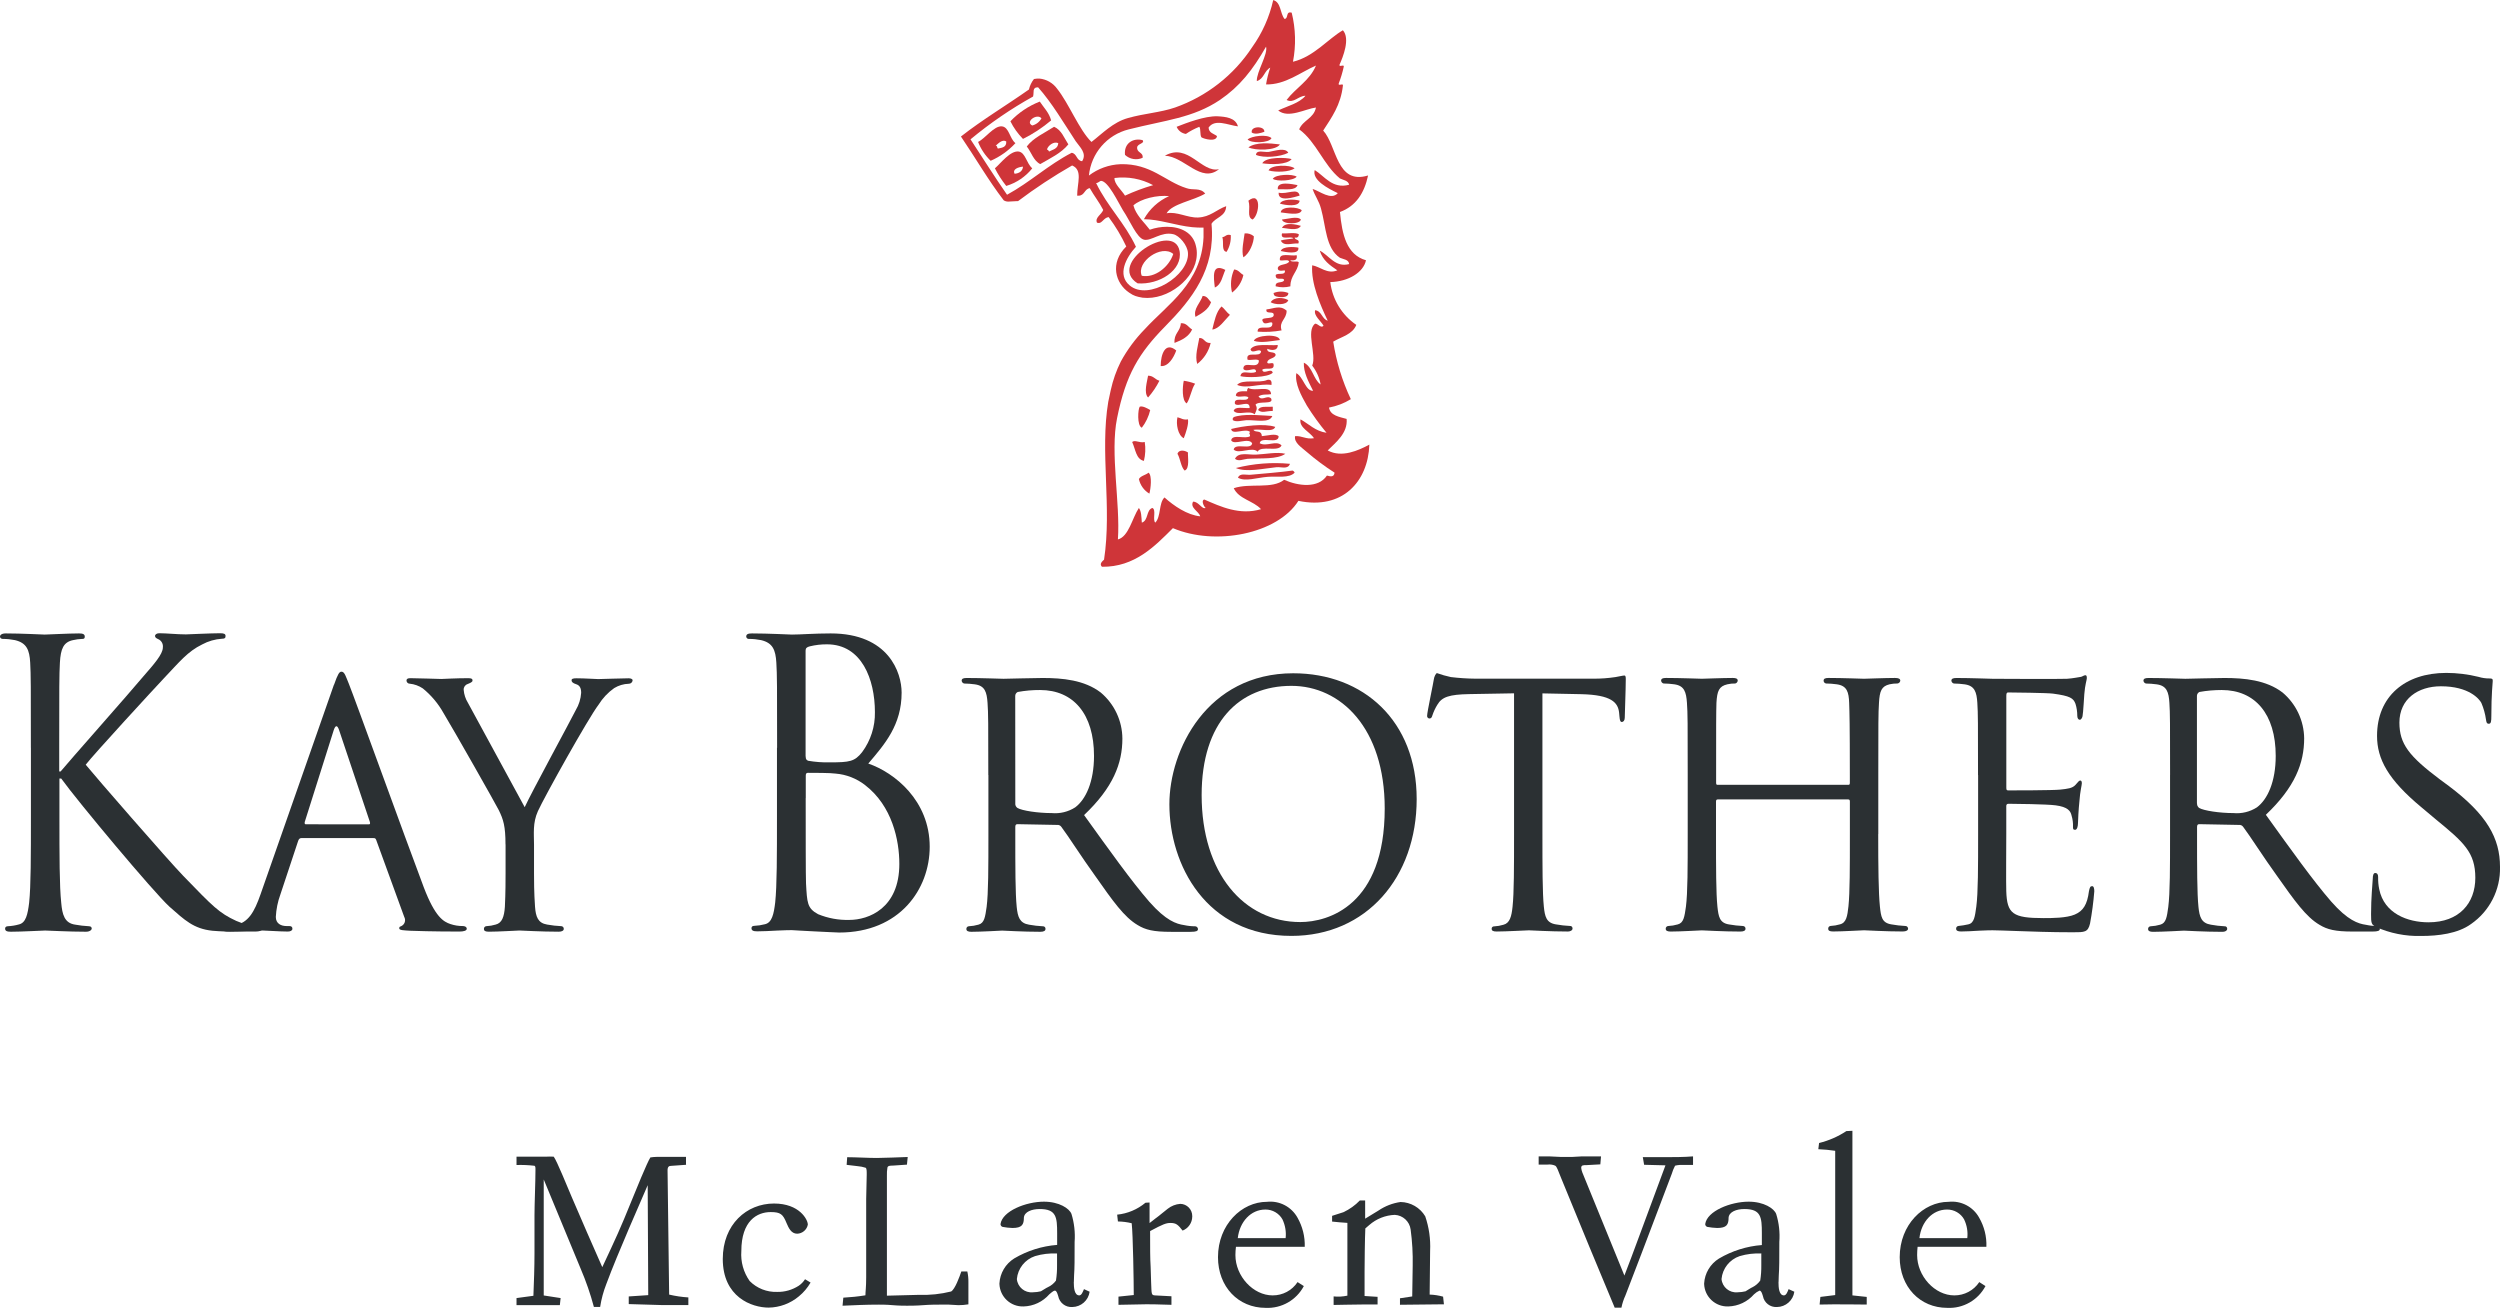 <?xml version="1.0" encoding="UTF-8"?> <svg xmlns="http://www.w3.org/2000/svg" id="Layer_2" data-name="Layer 2" viewBox="0 0 689.87 360.91"><defs><style> .cls-1 { fill: #2b3033; } .cls-2 { fill: #cf3539; } </style></defs><g><path class="cls-2" d="M338.47,69.5c.86-1.39,1.26-3.01,1.16-4.63-1.27-.35-1.39.46-2.32.58.46,1.39-.35,3.82,1.16,4.05Z"></path><g><path class="cls-2" d="M313.92,78.19c5.91.46,12.51-3.59,11.58-8.92-1.51-8.34-20.27,3.47-11.58,8.92ZM323.76,70.08c-1.16,3.59-5.1,6.72-8.69,6.02-1.62-3.82,5.44-8.8,8.69-6.02Z"></path><path class="cls-2" d="M320.29,101.01c2.08.23,3.59-2.32,4.29-4.29-3.01-2.55-4.29,1.04-4.29,4.29Z"></path><path class="cls-2" d="M328.98,90.93c-1.04-.58-1.51-1.85-3.13-1.74-.12,2.32-1.97,2.78-1.74,5.44,2.08-.81,3.94-1.74,4.86-3.71Z"></path><g><path class="cls-2" d="M343.11,75.87c-.93-.46-1.27-1.39-2.55-1.51-.9,2-1.11,4.24-.58,6.37,1.6-1.19,2.71-2.92,3.13-4.86Z"></path><path class="cls-2" d="M338.13,74.48c-3.82-1.97-3.24,1.97-2.9,4.86,1.85-.81,2.08-3.13,2.9-4.86Z"></path><path class="cls-2" d="M330.37,100.43c1.87-1.44,3.18-3.49,3.71-5.79-1.74.12-1.62-1.39-3.13-1.39-.35,2.08-1.27,4.98-.58,7.18Z"></path><path class="cls-2" d="M337.08,84.56c-1.51,1.51-1.97,4.05-2.55,6.37,1.85-.12,3.47-2.66,4.86-4.05-.93-.69-1.51-1.74-2.32-2.32Z"></path><path class="cls-2" d="M331.87,81.66c-.58,1.85-2.66,3.59-1.97,5.79,1.85-1.04,3.59-2.08,4.29-4.05-.69-.69-1.04-1.74-2.32-1.74Z"></path><g><g><path class="cls-2" d="M346,65.21c-.7-.61-1.62-.9-2.55-.81-.23,1.85-.93,4.75-.35,6.6,1.74-1.04,2.9-4.05,2.9-5.79Z"></path><path class="cls-2" d="M345.66,60.58c1.97-1.39,2.43-7.99-1.16-5.21.7,2.2-.58,4.52,1.16,5.21Z"></path><path class="cls-2" d="M350.64,83.4c1.04.69,4.4.93,4.86-.58-1.39-.81-3.94-.93-4.86.58Z"></path><path class="cls-2" d="M351.45,80.85c0,.31.12.6.35.81.93.46,3.82.69,3.71-.81-1.3-.52-2.75-.52-4.05,0Z"></path><path class="cls-2" d="M356.08,71.82c1.27.12,1.97-.12,1.74-1.39-1.74.35-4.98-.93-4.63,1.39.81.23,2.32-.35,2.55.35-.58,1.04-2.78.58-3.13,1.74-.12,1.39,1.97.46,1.97.81.12,1.39-1.97.46-2.55,1.16-.12,1.85,2.08.46,2.32,1.39-.23,1.04-2.55.12-2.32,1.74,1.33.35,2.73.35,4.05,0,0-3.01,1.97-3.94,2.32-6.6-.35-.58-2.08.12-2.32-.58Z"></path><path class="cls-2" d="M353.42,69.27c1.04.23,5.21,1.16,4.86-.93-.93-.23-4.4-.46-4.86.93Z"></path><path class="cls-2" d="M357.24,65.56c.69.12,1.16-.12,1.16-.93-1.04-.58-3.13-.12-4.63-.23-.58,2.08,2.55.58,3.13,1.39-1.04.23-2.43.23-3.47.58.81,1.74,3.01.69,4.86.81.46-1.27-.93-.81-1.04-1.62Z"></path><path class="cls-2" d="M353.76,62.9c1.27,0,4.29,1.04,5.21-.58-1.16-.35-4.4-1.16-5.21.58Z"></path><path class="cls-2" d="M353.76,60.58c.23,1.39,4.98,1.39,5.21,0-.93-1.04-3.71-.12-5.21,0Z"></path><path class="cls-2" d="M353.42,58.61c1.39.12,5.33,1.04,5.79-.58-.81-.93-5.68-1.27-5.79.58Z"></path><path class="cls-2" d="M358.63,55.37c-1.51-.46-4.86-.46-5.44.81,1.39.46,5.33,1.04,5.44-.81Z"></path><path class="cls-2" d="M352.84,53.17c-.23,2.78,4.52,1.16,5.79.81-.46-2.32-3.47-.23-5.79-.81Z"></path><path class="cls-2" d="M352.61,52.24c2.08-.12,4.86.46,5.44-1.16-1.27-.23-5.79-1.27-5.44,1.16Z"></path><path class="cls-2" d="M351.22,49.34c1.04.81,5.68.58,6.6-.58-1.16-.81-5.79-.69-6.6.58Z"></path><path class="cls-2" d="M350.06,47.03c1.97.58,5.79.46,7.18-.58-1.27-1.04-6.6-1.04-7.18.58Z"></path><path class="cls-2" d="M348.32,45.06c2.32.35,6.83.46,8.11-1.16-1.39-.46-7.18-.69-8.11,1.16Z"></path><path class="cls-2" d="M346.58,42.74c2.08.93,6.72.58,8.92-.58-.81-1.51-3.47-.58-5.44-.23-1.27.12-3.36-.69-3.47.81Z"></path><path class="cls-2" d="M344.5,40.66c1.85.93,7.64.93,8.69-.81-2.9-.35-6.6-.69-8.69.81Z"></path><path class="cls-2" d="M350.87,38.11c-1.27-1.16-5.44-.58-6.6.35.81,1.16,6.02,1.04,6.6-.35Z"></path><path class="cls-2" d="M348.9,36.37c.12-1.74-3.94-1.62-3.47.23,1.04.58,2.43.12,3.47-.23Z"></path></g><g><g><path class="cls-2" d="M314.27,132.17c.36,1.7,1.41,3.17,2.9,4.05.35-1.27.81-4.98-.23-5.79-.81.69-2.08.81-2.66,1.74Z"></path><g><path class="cls-2" d="M327.82,124.87c-.58-.46-2.43-1.04-2.9.35.81,1.39.93,3.59,1.97,4.63,1.51-.46.81-4.05.93-4.98Z"></path><path class="cls-2" d="M315.66,127.18c.42-1.71.5-3.48.23-5.21-1.51.35-2.66-.69-3.47,0,.93,1.97,1.04,4.75,3.24,5.21Z"></path><path class="cls-2" d="M326.66,120.93c.58-1.51,1.39-3.82,1.16-5.21-1.39.23-1.85-.35-2.9-.58-.46,1.85.12,4.98,1.74,5.79Z"></path><path class="cls-2" d="M315.08,118.03c1.11-1.44,1.9-3.1,2.32-4.86-.69-.46-2.2-1.27-2.9-.93-.46.58-.81,5.21.58,5.79Z"></path><path class="cls-2" d="M327.47,111.32c1.04-1.51,1.27-3.94,2.32-5.44-1.01-.39-2.06-.66-3.13-.81-.35,1.62-.58,5.44.81,6.25Z"></path><path class="cls-2" d="M316.81,109.69c1.24-1.4,2.29-2.96,3.13-4.63-1.27-.35-1.62-1.39-3.13-1.39-.23,1.51-1.27,4.75,0,6.02Z"></path></g><g><path class="cls-2" d="M356.66,129.85c-3.24.46-7.76.81-11.58,1.16-1.16.12-2.9-.58-3.47.81,1.97,1.16,5.21,0,8.11-.23,2.66-.23,6.02.46,7.53-1.16-.1-.27-.31-.48-.58-.58Z"></path><path class="cls-2" d="M352.26,128.92c1.39-.12,3.13.69,3.71-.93-5.01-.48-10.07-.08-14.94,1.16,2.9,1.27,7.64.12,11.24-.23Z"></path><path class="cls-2" d="M344.27,126.61c3.59-.23,8.22.23,10.42-1.39-2.32-.58-5.44.12-8.11.23-1.97.12-4.86-.81-5.79,1.16,1.04.81,2.2.12,3.47,0Z"></path><path class="cls-2" d="M340.44,124.06c1.39,1.39,5.1-.93,6.6.58.93-1.85,5.79.23,6.6-1.74-1.51-1.51-4.05.46-6.02-.58.23-2.08,5.33.46,5.21-1.97-.93-.81-3.01-.12-4.63,0-.12-1.85-1.74-.81-2.32-1.74,1.97-.35,5.44.81,6.02-.81-3.01-1.04-9.03-.23-12.16.58.23,1.85,3.94-.35,5.21.81-.46.58,0,.35,0,1.16-1.16.93-4.98-.69-5.21,1.16.81,1.51,4.75-.93,5.79.81-.23,1.97-4.75-.23-5.1,1.74Z"></path><path class="cls-2" d="M340.21,115.95c.93.58,2.32.12,3.71,0,2.55-.12,6.37.93,7.18-1.16-2.43-.12-6.83-.58-9.5,0-.35.12-1.74.12-1.39,1.16Z"></path><path class="cls-2" d="M351.22,112.24c-1.62.12-3.59-.35-4.05.93,1.16.93,2.08.23,4.05.23v-1.16Z"></path><path class="cls-2" d="M340.44,113.4c1.27,1.39,4.17-.35,5.79.93.35-.93.93-1.51.23-2.66.81-1.16,5.21.12,4.29-1.74-1.16-1.04-2.55.93-3.47-.58,1.27-.69,2.2-.35,3.47-.58-.12-2.66-4.29-.58-6.37-1.74,0,.35-.35.35-.23.93-1.39,0-3.01-.12-3.13,1.16.58.81,2.9-.23,3.47.58-.35,1.51-4.17-.46-3.71,1.74.93,1.04,4.17-1.27,4.05,1.16-1.62.12-4.05-.58-4.4.81Z"></path><path class="cls-2" d="M350.87,106.22c.12-.93-.12-1.62-1.16-1.39-2.2,1.04-6.83-.35-8.34,1.39,2.78,1.16,6.02-.46,9.5,0Z"></path><path class="cls-2" d="M352.61,95.21c-2.66.23-6.37-.58-7.53,1.16.35,1.51,2.32-.35,2.9.58-.12,1.97-4.4-.35-3.71,2.32.93.23,2.66-.35,3.13.23-.12,2.78-4.4-.23-4.29,2.32.93,1.16,3.59-.93,3.47.81-1.74.81-3.94-.81-4.29,1.16,1.39.46,7.53.46,8.92-.93-.35-1.51-2.55.69-2.9-.81.81-.81,3.47.46,3.13-1.51,0-.81-1.74.23-1.74-.58.23-1.16,1.97-.93,2.32-1.97-.12-1.27-2.43-.23-2.32-1.74.81.35,2.9.81,2.9-1.04Z"></path><path class="cls-2" d="M346,94.06c2.08.69,5.1,0,7.18-.23-.23-1.85-6.72-1.39-7.18.23Z"></path><path class="cls-2" d="M349.48,85.37c-.35,1.62,2.32.12,1.97,1.74-.35,1.16-4.05.12-2.9,1.74.46,1.04,2.43-.46,2.55.35.23,2.43-4.29,0-4.05,2.32,2.21.16,4.43.05,6.6-.35-.81-2.55,1.39-3.01,1.39-5.44-1.85-1.62-3.36-.58-5.56-.35Z"></path></g></g><g><path class="cls-2" d="M366.39,124.29c2.2-2.2,5.56-4.75,5.21-8.69-2.08-.58-4.52-.93-4.86-3.13,2.13-.4,4.17-1.18,6.02-2.32-2.38-5.03-4.01-10.37-4.86-15.87,2.32-1.39,5.33-1.97,6.37-4.63-3.99-2.72-6.6-7.03-7.18-11.81,4.98-.12,9.15-2.66,9.85-6.02-5.33-1.51-6.6-7.07-7.18-13.32,4.4-1.62,6.72-5.21,7.76-10.08-8.8,2.66-8.57-8.22-12.39-12.39,2.32-3.59,4.86-7.07,5.44-12.39.23-.81-1.39.23-1.16-.58.58-1.51,1.05-3.05,1.39-4.63.23-.81-1.39.23-1.16-.58.93-2.08,3.01-7.18.93-9.5-4.05,2.32-7.99,7.3-13.78,8.69.87-4.49.75-9.11-.35-13.55-1.74-.46-.81,1.62-1.97,1.74-1.27-1.51-.93-4.63-3.13-5.21-1.04,4.67-3.01,9.08-5.79,12.97-5.08,7.75-12.57,13.61-21.31,16.68-4.05,1.39-8.46,1.62-12.97,2.9-4.17,1.16-7.07,4.29-10.08,6.6-3.36-3.24-6.25-10.66-9.5-14.71-1.15-1.58-2.92-2.59-4.86-2.78-.5-.01-1.01.02-1.51.12-.67.85-1.14,1.84-1.39,2.9-6.25,4.4-12.86,8.34-18.76,12.97,3.94,5.79,7.53,12.05,11.81,17.61.38.24.82.36,1.27.35.69,0,1.51-.12,2.2-.12h.46c4.77-3.59,9.76-6.88,14.94-9.85,3.01,1.27,1.39,4.86,1.39,8.34h.35c1.74,0,1.62-1.85,3.13-2.08,1.16,2.08,2.66,3.94,3.71,6.02-.46,1.27-2.32,2.08-1.74,3.47.14.09.3.13.46.12.93.12,1.51-1.51,2.78-1.62h0c1.89,2.53,3.52,5.25,4.86,8.11-4.63,4.52-3.01,10.19.81,12.74.32.17.63.36.93.58.51.26,1.06.46,1.62.58.35.12.81.12,1.16.23,6.95.81,14.71-5.33,14.94-11.81.05-.82-.03-1.64-.23-2.43-.81-3.71-4.17-5.33-7.99-5.33-1.62,0-3.22.27-4.75.81h0c-1.39-1.85-3.13-3.36-4.17-5.68l-.35-1.04c2.08-1.85,6.6-2.9,9.85-2.55-2.95,1.31-5.39,3.55-6.95,6.37,4.17,0,8.8,1.74,13.32,2.2,1.04.1,2.08.14,3.13.12v2.66c-.58,12.74-9.85,18.42-16.22,25.37-2.6,2.66-4.82,5.66-6.6,8.92-1.25,2.5-2.18,5.15-2.78,7.88-.23,1.04-.46,2.2-.69,3.24-2.32,13.78,1.04,29.07-1.16,43.55-.46.46-1.39,1.16-.58,1.97,9.03.12,14.59-5.68,19.58-10.66,11.7,4.98,28.84,1.62,34.63-7.53,12.16,2.55,19.23-5.33,19.58-15.52-3.01,1.62-7.64,3.71-11.47,1.62ZM298.63,44.48c-1.62-.12-1.39-2.08-2.9-2.32-6.49,3.36-11.47,8.11-17.84,11.58-3.47-4.98-6.72-10.19-10.08-15.29,5.38-4.46,11.15-8.42,17.26-11.81.35-1.16-.35-2.55,1.39-2.55,3.82,4.29,7.07,9.85,10.42,14.94,1.04,1.51,3.13,3.24,1.74,5.44ZM315.66,66.14c2.08.46,4.75-2.32,8.11-1.51,1.62.35,3.94,3.01,4.05,5.21.35,6.14-10.89,13.32-16.1,8.92-3.47-2.9-1.04-7.64,1.74-10.66-3.01-6.49-7.88-11.12-11-17.61.46.12,1.04-.58,1.39-.58,1.97.12,4.63,5.79,6.02,8.11,1.97,2.9,3.82,7.64,5.79,8.11ZM310.44,53.98c-.93-1.51-3.01-3.24-2.9-4.86,3.67-.47,7.4.21,10.66,1.97-2.65.77-5.25,1.74-7.76,2.9ZM366.16,131.24c-2.43,3.59-7.88,2.9-11.81,1.16-3.36,2.66-9.38.81-13.9,2.32,1.39,3.01,5.44,3.47,7.53,5.79-5.91,1.74-11.12-.69-15.64-2.66-.93.12-.23,1.85.35,2.32-1.04.46-1.85-1.74-3.47-1.74-.93,1.74,1.62,2.66,1.97,4.05-3.59-.35-7.3-2.9-9.85-5.21-1.62,1.51-.93,5.33-2.55,6.95-.81-.81.35-3.59-.81-4.05-1.74.58-1.04,3.47-2.9,4.05-.12-1.62-.12-3.13-.81-4.05-1.85,2.78-2.78,7.88-5.79,8.69.69-10.08-2.2-23.86-.23-33.48,2.43-12.05,6.02-17.95,13.32-25.37s13.9-15.64,12.74-28.26c1.16-1.85,3.94-1.97,4.05-4.86-2.66.93-4.4,3.01-7.76,3.13-2.9.12-5.91-1.74-8.69-1.16,1.51-2.66,7.41-3.47,10.66-5.44-1.39-1.74-3.36-.81-5.21-1.51-5.91-1.85-9.73-6.83-18.19-6.6-3.15.13-6.18,1.22-8.69,3.13.6-6.15,5.01-11.26,11-12.74,10.08-2.55,17.72-3.13,25.14-8.11,5.44-3.71,9.03-8.22,12.74-14.71.58,2.08-2.66,6.95-2.55,9.5,1.97-.58,2.08-2.9,3.71-3.71-.52,1.51-.91,3.06-1.16,4.63,5.33.12,9.5-3.36,13.78-5.21-1.74,4.17-5.56,6.14-8.11,9.5,1.97,1.04,3.24-1.16,5.21-1.16-1.74,2.08-4.86,2.78-7.53,4.05,2.78,2.32,7.53-.46,10.42-.81-.58,3.01-3.59,3.47-4.63,6.02,4.75,3.47,6.72,9.85,11.24,13.55.93.46,2.32.58,2.55,1.74-4.63,1.27-6.83-2.43-9.5-4.05-.81,2.78,3.71,5.1,6.37,6.37-1.85,2.08-4.98-.58-6.95-1.16.58,1.85,1.74,3.24,2.32,5.44,1.39,4.98,1.27,10.89,5.21,13.55,1.04.46,2.43.46,2.55,1.74-3.82,1.04-5.56-2.43-8.11-3.71.81,2.66,2.78,4.05,4.86,5.44-2.78,1.16-4.75-1.04-6.95-1.39-.35,4.98,2.2,10.89,4.29,15.29-1.62-.46-1.62-2.66-3.47-2.9-.46,1.51,1.62,3.01,2.32,4.29-.69.81-1.51-.58-2.32-.58-2.66,1.97.46,8.57-.81,11.58,1.18,1.53,1.98,3.31,2.32,5.21-2.08-1.51-2.2-4.86-4.63-6.02-.12,2.66,1.27,5.21,2.55,7.76-2.08.12-2.66-3.82-4.63-4.86-.46,2.9,1.39,6.25,2.9,8.92,1.64,2.63,3.46,5.15,5.44,7.53-3.13-.46-4.86-2.43-7.18-3.71-.46,2.32,2.66,3.47,3.71,5.21-2.32.35-3.13-.69-5.21-.58-.35,1.85,1.85,3.13,3.13,4.29,2.45,2.11,5.04,4.05,7.76,5.79-.12,1.16-.93,1.16-2.08.81Z"></path><path class="cls-2" d="M280.21,39.5c-1.62-1.27-1.74-4.4-3.71-4.63-2.2-.23-4.63,3.36-6.6,4.29.77,1.97,1.96,3.74,3.47,5.21,2.59-1.13,4.92-2.79,6.83-4.86ZM275.35,41c-.23-.23-.12-.81-.58-.81.69-.58,1.85-1.85,2.9-1.16.12,1.62-1.16,1.74-2.32,1.97Z"></path><path class="cls-2" d="M290.06,33.24c-.58-2.2-2.08-3.59-3.13-5.21-3.07,1.19-5.84,3.05-8.11,5.44.89,1.8,2.06,3.44,3.47,4.86,2.78-1.38,5.39-3.1,7.76-5.1ZM287.39,32.66c-.54.98-1.46,1.7-2.55,1.97-2.08-1.04,1.39-3.47,2.55-1.97Z"></path><path class="cls-2" d="M281.14,41.82c-2.32-.35-4.98,3.24-6.6,4.63.88,1.72,1.93,3.35,3.13,4.86,2.83-.85,5.34-2.55,7.18-4.86-1.62-1.39-1.85-4.29-3.71-4.63ZM279.98,47.95c-.69-1.27,1.04-1.85,2.32-1.97-.12,1.27-1.04,1.85-2.32,1.97Z"></path><path class="cls-2" d="M290.87,34.98c-2.66,1.74-5.68,3.01-7.53,5.44,1.27,1.62,1.85,3.94,3.71,4.86,2.78-1.62,5.79-3.01,7.76-5.44-1.16-1.74-1.85-3.94-3.94-4.86ZM289.48,41.82c-.1-.27-.31-.48-.58-.58.35-1.16,1.97-2.32,3.13-1.74-.12,1.62-1.51,1.74-2.55,2.32Z"></path><path class="cls-2" d="M321.45,42.97c5.44.23,9.96,7.76,14.94,3.71-4.86,1.16-8.46-7.41-14.94-3.71Z"></path><path class="cls-2" d="M310.44,42.74c1.31,1.22,3.23,1.54,4.86.81.23-1.62-1.62-1.27-1.51-2.9.12-1.04,2.2-1.04,1.51-1.97-2.55-.69-5.21.81-4.86,4.05Z"></path><path class="cls-2" d="M335.93,32.09c-3.47-.12-8.57,1.85-11.24,2.9.44,1.06,1.41,1.81,2.55,1.97,1.16-.79,2.4-1.45,3.71-1.97.46.69.12,2.2.58,2.9.69.46,4.17,1.39,4.29-.35-.93-.69-2.2-.81-2.32-2.32,1.74-2.55,5.33-.69,8.11-.35-.69-2.43-3.47-2.66-5.68-2.78Z"></path></g></g></g></g></g></g><g><path class="cls-1" d="M8.52,206.35c0-16.98,0-20.02-.19-23.51s-.98-5.44-4.21-6.2c-1.1-.22-2.21-.34-3.33-.33-.39,0-.79-.21-.79-.65s.49-.87,1.58-.87c4.4,0,10.18.32,10.76.32.88,0,6.56-.32,9.47-.32,1.07,0,1.58.22,1.58.87s-.38.65-.77.65c-.83.03-1.65.14-2.46.33-2.63.54-3.42,2.38-3.63,6.2-.19,3.49-.19,6.53-.19,23.51v6.53h.39c1.67-2.07,19.39-22.09,22.91-26.33,2.75-3.16,5.3-6,5.3-7.89.13-.96-.39-1.9-1.28-2.29-.49-.22-.88-.44-.88-.87s.49-.76,1.17-.76c1.96,0,5,.32,7.35.32.49,0,6.94-.32,9.47-.32,1.07,0,1.47.21,1.47.76s-.21.76-.98.76c-1.92.12-3.8.66-5.49,1.58-4.01,1.96-6.17,4.73-10.57,9.36-2.46,2.6-19.49,21.11-21.55,23.82,2.56,3.16,22.91,26.55,26.93,30.69,8.22,8.49,9.88,10.22,14.59,12.4,1.91.85,3.97,1.34,6.06,1.42.69,0,1.28.22,1.28.65s-.49.88-2.15.88h-5c-2.25.05-4.51-.03-6.75-.22-5.19-.55-7.64-2.93-11.85-6.64-4.4-4.02-25.24-28.95-29.87-35.37h-.49v10.67c0,10.46,0,19.06.5,23.67.28,3.16.88,5.55,3.82,5.98,1.26.23,2.53.38,3.8.44.6,0,.79.32.79.65s-.49.87-1.58.87c-4.73,0-10.48-.33-11.27-.33s-6.45.33-9.47.33c-1.09,0-1.58-.22-1.58-.87,0-.33.21-.65.79-.65,1.01-.05,2.02-.21,3-.49,1.96-.43,2.45-2.82,2.84-5.98.49-4.56.49-13.17.49-23.67v-19.09h-.02Z"></path><path class="cls-1" d="M92.18,188.95c1.07-3.05,1.47-3.6,2.05-3.6.88,0,1.18,1.31,2.05,3.38,1.58,3.91,15.38,42.11,20.67,56.15,3.16,8.27,5.47,9.47,7.34,10.11,1.11.37,2.27.56,3.44.55.47,0,1.07.21,1.07.76s-.98.76-1.96.76c-1.28,0-7.65,0-13.62-.22-1.67-.11-3.05-.11-3.05-.65s.21-.44.6-.65c.89-.44,1.26-1.51.83-2.41-.02-.04-.04-.07-.05-.1l-7.73-21.22c-.19-.44-.28-.54-.79-.54h-19.88c-.38,0-.68.21-.87.76l-4.91,14.8c-.73,1.99-1.15,4.08-1.26,6.2,0,1.85,1.47,2.51,2.93,2.51h.77c.69,0,.88.32.88.76s-.49.76-1.26.76c-2.07,0-6.77-.32-7.75-.32s-5.19.32-8.71.32c-1.07,0-1.66-.22-1.66-.76.02-.42.37-.76.79-.76.85-.02,1.7-.1,2.54-.22,3.91-.55,5.59-3.8,7.24-8.49l20.27-57.89ZM101.77,227.48c.39,0,.39-.22.3-.66l-8.5-25.36c-.49-1.42-.98-1.42-1.47,0l-8,25.34c-.09.44,0,.66.28.66l17.39.02Z"></path><path class="cls-1" d="M139.49,233.01c0-5.02-.58-6.86-1.86-9.47-.69-1.42-12.34-21.99-15.27-26.82-1.45-2.59-3.38-4.88-5.68-6.75-1.08-.73-2.33-1.18-3.63-1.31-.48,0-.87-.39-.88-.87,0-.43.3-.65,1.07-.65,1.67,0,8.14.22,8.54.22s4.1-.22,7.43-.22c.98,0,1.18.22,1.18.65s-.6.65-1.37.98c-.67.23-1.11.87-1.07,1.58.1,1.27.5,2.5,1.17,3.58l15.67,28.81c1.77-3.91,12.54-23.67,14.11-26.82.86-1.44,1.36-3.06,1.47-4.73,0-1.31-.39-2.07-1.37-2.38s-1.28-.66-1.28-1.09.49-.55,1.37-.55c2.26,0,5.3.22,5.98.22s6.75-.22,8.43-.22c.58,0,1.07.22,1.07.55-.04.56-.52.98-1.07.96-1.42.04-2.81.46-4.02,1.2-1.73,1.22-3.19,2.78-4.31,4.58-2.84,3.71-14.97,25.47-16.74,29.38-1.47,3.27-1.07,6.2-1.07,9.26v7.89c0,1.58,0,5.44.28,9.25.21,2.73.79,4.47,3.34,4.89,1.29.24,2.6.38,3.91.44.39.02.7.35.68.74,0,0,0,.01,0,.02,0,.44-.49.77-1.37.77-4.73,0-10.38-.33-10.86-.33s-5.89.33-8.43.33c-.98,0-1.37-.22-1.37-.77-.03-.39.27-.73.66-.76,0,0,.01,0,.02,0,.87-.04,1.73-.19,2.56-.44,1.75-.43,2.35-2.16,2.54-4.89.19-3.8.19-7.72.19-9.25v-7.97Z"></path><path class="cls-1" d="M214.44,206.35c0-16.98,0-20.02-.21-23.51s-.98-5.44-4.21-6.2c-1.1-.22-2.21-.34-3.33-.33-.38.04-.73-.23-.77-.61,0-.01,0-.02,0-.04,0-.65.49-.87,1.58-.87,4.4,0,10.57.32,11.04.32,2.35,0,6.17-.32,10.68-.32,16.06,0,19.58,10.87,19.58,16.33,0,8.91-4.61,14.2-9.2,19.58,7.24,2.49,16.95,10.22,16.95,22.96,0,11.64-8.24,23.67-24.98,23.67-1.07,0-4.21-.22-7.05-.33-2.84-.11-5.59-.33-5.98-.33s-1.86,0-3.91.11-4.21.22-5.68.22c-1.07,0-1.58-.22-1.58-.87,0-.33.19-.65.77-.65.99-.04,1.98-.19,2.93-.44,1.96-.43,2.46-2.82,2.84-5.98.49-4.56.49-13.17.49-23.67v-19.04h.03ZM222.33,208.75c0,.76.21.98.68,1.18,1.97.34,3.98.49,5.98.44,5.47,0,6.85-.22,8.91-2.82,2.36-3.19,3.61-7.07,3.53-11.04,0-9.03-3.63-18.71-13.22-18.71-1.59-.01-3.18.17-4.73.55-.88.21-1.18.54-1.18,1.18v29.22h.03ZM222.33,220.28c0,8.38,0,21.87.09,23.49.3,5.33.3,6.86,3.33,8.5,2.73,1.12,5.66,1.66,8.61,1.58,5.3,0,13.81-3.16,13.81-15.45,0-6.53-1.96-16-9.47-21.77-2.34-1.82-5.17-2.92-8.13-3.16-1.26-.21-6.17-.21-7.64-.21-.39,0-.58.21-.58.76v6.2l-.03.05Z"></path><path class="cls-1" d="M272.72,213.86c0-14.37,0-16.98-.21-19.91s-.68-4.73-3.52-5.11c-.97-.13-1.95-.21-2.93-.22-.37-.08-.65-.39-.69-.77,0-.54.39-.76,1.37-.76,3.91,0,9.69.22,10.18.22.88,0,8.13-.22,10.78-.22,5.49,0,11.55.55,16.06,4.02,3.75,3.16,5.93,7.8,5.96,12.7,0,6.85-2.54,13.49-10.57,21.11,7.05,9.8,13.02,18.18,18.02,23.94,4.61,5.22,7.45,6.11,9.59,6.42,1,.22,2.02.33,3.05.33.41.02.75.34.77.76,0,.55-.47.77-2.05.77h-5.38c-4.91,0-7.05-.55-9.2-1.86-3.72-2.18-6.86-6.63-11.75-13.6-3.63-5-7.45-11.04-9.31-13.49-.25-.39-.71-.6-1.17-.55l-10.97-.21c-.39,0-.58.21-.58.76v2.18c0,8.91,0,16.11.39,19.91.28,2.73.79,4.47,3.42,4.89,1.26.23,2.54.38,3.82.44.37-.02.68.26.7.62,0,.04,0,.09,0,.13,0,.44-.39.77-1.39.77-4.73,0-10.18-.33-10.57-.33-.09,0-5.87.33-8.5.33-.88,0-1.37-.22-1.37-.77-.03-.39.27-.73.66-.76,0,0,.01,0,.02,0,.9-.04,1.79-.19,2.65-.44,1.67-.43,1.86-2.18,2.26-4.89.49-3.8.49-11.04.49-20.02v-16.39h-.02ZM280.16,221.75c-.02.48.21.93.6,1.2,1.26.76,5.66,1.42,9.47,1.42,2.27.21,4.55-.35,6.47-1.58,2.93-2.18,5.19-7.07,5.19-14.2,0-11.55-5.68-18.18-14.88-18.18-2.07-.01-4.13.17-6.17.54-.42.2-.69.62-.69,1.09l.02,29.71Z"></path><path class="cls-1" d="M356.87,185.79c19.38,0,34.06,13.16,34.06,34.71s-13.81,37.76-34.57,37.76c-23.59,0-33.67-19.69-33.67-36.29-.02-15,10.37-36.18,34.18-36.18ZM358.81,254.44c7.75,0,23.3-4.58,23.3-31.34,0-22.2-12.13-33.84-25.75-33.84-14.39,0-24.77,10.02-24.77,30.15,0,21.54,11.66,35.03,27.22,35.03h0Z"></path><path class="cls-1" d="M425.63,230.17c0,8.93,0,16.22.39,20.02.28,2.73.68,4.47,3.33,4.89,1.29.23,2.6.38,3.91.44.58,0,.68.44.68.76s-.39.77-1.36.77c-4.73,0-10.19-.33-10.68-.33s-6.31.33-8.91.33c-.98,0-1.37-.22-1.37-.77-.01-.35.26-.64.61-.65.03,0,.06,0,.08,0,.86-.04,1.72-.19,2.54-.44,1.77-.43,2.26-2.27,2.54-5,.41-3.8.41-11.04.41-20.02v-38.85l-12.45.22c-5.38.11-7.45.76-8.71,2.93-.57.92-1.03,1.91-1.37,2.93-.19.76-.49.87-.88.87-.37-.06-.62-.39-.58-.76,0-.98,1.77-9.26,1.85-10.02s.6-1.74.88-1.74c1.25.45,2.53.81,3.83,1.09,2.24.27,4.5.42,6.75.44h32.5c2.06.02,4.13-.13,6.17-.44,1.28-.22,2.05-.43,2.45-.43s.39.54.39,1.07c0,2.84-.28,9.47-.28,10.57,0,.76-.39,1.18-.79,1.18s-.58-.32-.68-1.58l-.09-.98c-.3-2.84-2.16-4.91-10.38-5.11l-10.78-.22v38.8h0Z"></path><path class="cls-1" d="M518.29,230.17c0,8.93.08,16.22.47,20.02.3,2.73.5,4.47,3.16,4.89,1.26.23,2.54.38,3.82.44.41-.03.76.28.79.69,0,.02,0,.04,0,.06,0,.44-.49.77-1.47.77-4.73,0-10.19-.33-10.68-.33s-5.96.33-8.52.33c-.98,0-1.37-.22-1.37-.77-.03-.39.27-.73.66-.76,0,0,.01,0,.02,0,.87-.04,1.73-.19,2.56-.44,1.77-.43,2.05-2.27,2.35-5,.39-3.8.39-10.78.39-19.69v-9.23c0-.44-.19-.55-.49-.55h-35.96c-.28,0-.49.11-.49.55v9.25c0,8.93,0,16,.39,19.8.3,2.73.58,4.47,3.16,4.89,1.29.23,2.6.38,3.91.44.39.02.7.35.68.74,0,0,0,.01,0,.02,0,.44-.39.77-1.37.77-4.73,0-10.27-.33-10.67-.33s-5.96.33-8.61.33c-.88,0-1.37-.22-1.37-.77-.02-.4.29-.74.69-.76,0,0,0,0,0,0,.89-.04,1.78-.19,2.63-.44,1.67-.43,1.86-2.16,2.26-4.89.49-3.8.49-11.04.49-20.02v-16.33c0-14.37,0-16.98-.21-19.91-.21-2.93-.68-4.73-3.52-5.11-.97-.13-1.95-.21-2.93-.22-.37-.09-.64-.4-.68-.77,0-.54.38-.76,1.36-.76,3.93,0,9.47.22,9.89.22s5.87-.22,8.52-.22c.98,0,1.37.22,1.37.76-.04.37-.31.68-.68.77-.73-.02-1.45.06-2.16.22-2.35.54-2.84,1.85-3.03,5.11-.09,2.93-.09,5.76-.09,20.13v1.96c0,.54.19.54.47.54h35.94c.3,0,.49,0,.49-.54v-1.96c0-14.37-.09-17.2-.19-20.13s-.58-4.73-3.44-5.11c-.97-.13-1.94-.21-2.92-.22-.39-.05-.69-.38-.69-.77,0-.54.39-.76,1.37-.76,3.82,0,9.39.22,9.78.22s5.98-.22,8.54-.22c.98,0,1.47.22,1.47.76-.05.41-.38.73-.79.77-.73-.01-1.45.06-2.16.22-2.24.54-2.75,1.85-2.93,5.11-.19,2.93-.19,5.54-.19,19.91v16.31h-.02Z"></path><path class="cls-1" d="M545.83,213.86c0-14.37,0-16.98-.19-19.91-.19-2.93-.69-4.73-3.52-5.11-.98-.13-1.96-.21-2.95-.22-.37-.09-.65-.4-.69-.77,0-.54.41-.76,1.39-.76,3.91,0,9.47.22,9.99.22s18.6.11,20.51,0c1.67-.11,3.16-.44,3.91-.54.39-.11.79-.44,1.18-.44s.39.44.39.87-.49,1.74-.69,4.35c-.08.87-.28,5-.49,6.09-.09.44-.39.98-.77.98s-.68-.44-.68-1.12c0-1.11-.16-2.21-.49-3.27-.58-1.58-1.47-2.18-6.17-2.82-1.47-.22-11.45-.33-12.45-.33-.38,0-.47.33-.47.98v25.07c0,.65,0,.98.47.98,1.09,0,12.45,0,14.41-.22s3.33-.33,4.21-1.31c.58-.66.98-1.2,1.28-1.2s.47.22.47.76-.47,2.07-.68,5.11c-.21,1.86-.39,5.35-.39,6s-.21,1.74-.79,1.74-.58-.32-.58-.87c.04-1.03-.09-2.06-.39-3.05-.28-1.31-1.07-2.4-4.4-2.84-2.35-.32-11.55-.43-13.02-.43-.49,0-.6.32-.6.65v7.72c0,3.16-.09,13.95,0,15.78.21,6.2,1.77,7.4,10.29,7.4,2.26,0,6.31,0,8.61-.98,2.3-.98,3.44-2.73,3.91-6.42.21-1.09.39-1.42.88-1.42s.6.77.6,1.42c-.24,2.99-.63,5.97-1.18,8.91-.58,2.4-1.47,2.4-4.73,2.4-6.47,0-11.45-.22-14.99-.33-3.53-.11-5.87-.22-7.13-.22-.21,0-1.86,0-3.74.11s-3.61.22-4.99.22c-.88,0-1.37-.22-1.37-.76-.03-.4.28-.75.68-.77,0,0,0,0,0,0,.89-.09,1.78-.23,2.65-.43,1.67-.33,1.86-2.18,2.24-4.89.5-3.82.5-11.04.5-20.04v-16.28h-.03Z"></path><path class="cls-1" d="M598.83,213.86c0-14.37,0-16.98-.19-19.91s-.69-4.73-3.52-5.11c-.98-.13-1.96-.21-2.95-.22-.37-.09-.65-.4-.69-.77,0-.54.41-.76,1.37-.76,3.93,0,9.7.22,10.19.22.88,0,8.13-.22,10.76-.22,5.49,0,11.57.55,16.08,4.02,3.72,3.14,5.89,7.75,5.95,12.62,0,6.85-2.54,13.49-10.57,21.11,7.05,9.8,13.03,18.18,18.03,23.94,4.59,5.22,7.43,6.11,9.59,6.42,1,.22,2.02.33,3.05.33.42,0,.76.34.79.76,0,.55-.5.77-2.07.77h-5.38c-4.89,0-7.05-.55-9.21-1.86-3.72-2.18-6.88-6.63-11.74-13.52-3.63-5-7.45-11.04-9.31-13.49-.26-.39-.71-.6-1.17-.55l-10.97-.21c-.39,0-.6.21-.6.76v2.18c0,8.91,0,16.11.39,19.91.28,2.73.79,4.47,3.44,4.89,1.26.23,2.53.38,3.8.44.6,0,.69.44.69.76s-.39.77-1.37.77c-4.73,0-10.18-.33-10.57-.33-.09,0-5.89.33-8.52.33-.88,0-1.37-.22-1.37-.77-.03-.39.27-.73.66-.76,0,0,.01,0,.02,0,.9-.04,1.79-.19,2.65-.44,1.67-.43,1.86-2.18,2.24-4.89.49-3.8.49-11.04.49-20.02v-16.39h0ZM606.27,221.75c-.02.47.2.92.58,1.2,1.28.76,5.68,1.42,9.47,1.42,2.27.21,4.55-.35,6.47-1.58,2.93-2.18,5.19-7.07,5.19-14.2,0-11.55-5.68-18.18-14.89-18.18-2.07,0-4.13.17-6.17.54-.41.2-.68.63-.68,1.09v29.65l.03.06Z"></path><path class="cls-1" d="M655.55,255.75c-1.17-.66-1.26-.98-1.26-3.47,0-4.58.39-8.28.47-9.8,0-.98.21-1.58.69-1.58s.79.33.79,1.09c-.03,1.13.07,2.27.3,3.38,1.36,6.75,7.89,9.14,13.6,9.14,8.52,0,12.92-5.32,12.92-12.29s-3.16-9.78-10.87-16.09l-3.91-3.28c-9.31-7.72-12.34-13.38-12.34-19.8,0-10.87,7.73-17.36,19.09-17.36,3,0,6,.37,8.91,1.09.98.3,2,.45,3.03.44.69,0,.9.09.9.65s-.39,3.49-.39,9.8c0,1.4-.09,2.05-.69,2.05s-.68-.43-.79-1.18c-.22-1.58-.65-3.11-1.28-4.58-.58-1.09-3.42-4.58-11.16-4.58-6.31,0-11.45,3.49-11.45,10.02,0,5.87,2.63,9.25,11.16,15.67l2.51,1.85c10.48,7.89,14.09,14.37,14.09,22.31.16,6.28-2.86,12.22-8.03,15.78-3.61,2.62-9.01,3.27-13.7,3.27-4.33.12-8.63-.74-12.59-2.51Z"></path></g><g><path class="cls-1" d="M189.36,321.42l-4.22.3c-.49,0-.93.21-.93,1.22l.44,34.3c1.74.41,3.51.67,5.3.78v2.11h-7.34l-9.11-.27v-2.11l5.38-.36-.15-30.34c-1.79,4.22-8.25,18.71-11.41,27.26-.8,2.04-1.38,4.16-1.71,6.33h-1.73c-.96-3.6-2.18-7.12-3.65-10.55l-10.19-24.62v32.01l4.66.72-.21,1.94h-11.96v-1.94l4.66-.63c.15-3.67.3-7.97.3-11.62v-10.55c0-3.14.27-9.2.27-12.49,0-.87,0-1.01-.27-1.22-1.65-.19-3.3-.26-4.96-.21v-2.3h8.16c.7-.04,1.41-.04,2.11,0,.87,1.14,3.88,8.61,4.96,11.12,2.78,6.52,5.59,12.91,8.44,19.37,4.01-8.61,4.73-10.04,8.19-18.59.93-2.3,4.22-10.4,5.08-11.69.57-.09,1.15-.14,1.73-.15h8.1v2.3l.06-.11Z"></path><path class="cls-1" d="M223.67,353.93c-.84,1.45-1.93,2.74-3.23,3.8-2.34,1.96-5.28,3.06-8.33,3.1-4.66,0-12.66-2.89-12.66-13.42,0-9.56,6.6-15.3,14.14-15.3,7.03,0,9.33,4.45,9.33,5.82-.27,1.42-1.49,2.46-2.93,2.51-1.67,0-2.36-1.58-2.95-2.95-.99-2.43-1.65-3.02-4.37-3.02-3.73,0-8.1,2.38-8.1,10.78-.22,2.93.6,5.85,2.3,8.25,2,2.02,4.76,3.1,7.6,3,2.11.04,4.18-.56,5.95-1.71.69-.47,1.28-1.08,1.73-1.79l1.54.93Z"></path><path class="cls-1" d="M253.65,357.31c2.97.11,5.94-.21,8.82-.93,1.08-.65,2.3-4.03,2.81-5.53h1.65c.22.99.32,2,.3,3.02v6.06c-.91.15-1.82.23-2.74.23l-2.64-.15h-2.6c-.72,0-2.66,0-4.51.15s-3.8.15-4.45.15-2.3,0-3.95-.15-3.23-.15-3.8-.15c-3.73,0-6.46.15-10.04.3l.21-2.22c2.04-.11,4.08-.32,6.1-.65,0-1.08.21-2.11.21-4.94v-21.65c0-1.08.15-5.74.15-6.75s0-1.65-.3-1.86c-.72-.23-1.46-.38-2.22-.44l-3.02-.36.15-2.11c2.36,0,5.74.21,8.16.21,1.37,0,7.32-.21,8.54-.27l-.21,2.11-3.95.27c-.57,0-1.29,0-1.43.51-.13.76-.18,1.53-.15,2.3v33.08l8.9-.23Z"></path><path class="cls-1" d="M296.31,353.79c0,1.52.15,3.67,1.52,3.67.63,0,.99-1.01,1.29-1.73l1.56.72c-.33,2.4-2.37,4.19-4.79,4.22-1.87.12-3.53-1.18-3.88-3.02-.3-.99-.51-1.5-.93-1.5s-1.16.72-1.52,1.01c-1.8,2.06-4.37,3.28-7.11,3.35-3.55.13-6.53-2.65-6.66-6.2,0-.04,0-.09,0-.13.15-2.84,1.68-5.42,4.09-6.92,3.61-2.13,7.66-3.41,11.84-3.73v-3.23c0-4.39-.21-6.67-4.81-6.67-2.22,0-4.22.78-4.37,2.36,0,1.94-.51,2.87-3.16,2.87-.91-.03-1.82-.13-2.72-.3-.34-.11-.57-.42-.57-.78.51-3.59,7.03-6.18,11.98-6.18,4.22,0,7.03,1.88,7.6,3.38.77,2.5,1.06,5.13.87,7.74,0,4.89,0,7.17-.15,9.2l-.06,1.86ZM291.65,345.9c-2.04-.1-4.08.14-6.03.72-2.78.93-4.75,3.41-5.02,6.33.21,2.23,2.18,3.87,4.41,3.66.04,0,.07,0,.11-.01.71-.01,1.42-.1,2.11-.27.3-.15,1.58-1.01,1.94-1.14.88-.4,1.65-1.03,2.22-1.81.22-1.39.32-2.81.3-4.22v-3.23l-.02-.02Z"></path><path class="cls-1" d="M317.22,331.85v5.65l1.73-1.35c.57-.36,2.78-2.24,3.29-2.6.99-.78,2.18-1.25,3.44-1.35,1.85.02,3.34,1.54,3.32,3.39,0,.04,0,.09,0,.13-.02,1.71-1.07,3.23-2.66,3.86-1.29-1.65-1.79-2.11-3.38-2.11-1.14,0-2.11.36-5.59,2.24,0,4.79,0,7.45.15,9.89l.13,4.22c.15,3.44,0,3.59,1.22,3.65.72,0,3.73.23,4.39.23v2.36c-4.22-.15-5.89-.15-6.96-.15s-6.58.15-7.66.15v-2.26l4.22-.44c0-3.44-.21-16.71-.57-19.81-1.24-.31-2.52-.47-3.8-.49l-.21-1.88c2.87-.29,5.59-1.43,7.81-3.29l1.14-.06Z"></path><path class="cls-1" d="M341.06,344.04c-.1.76-.15,1.53-.15,2.3,0,5.8,4.89,11.12,10.27,11.12,2.77.02,5.36-1.36,6.88-3.67l1.73,1.1c-2.05,3.88-6.16,6.22-10.55,6.01-7.53,0-13.14-5.8-13.14-13.99,0-8.97,6.54-15.27,13.5-15.27,3.44-.38,6.76,1.35,8.44,4.37,1.39,2.45,2.09,5.23,2,8.04h-18.99ZM353.91,336.51c-.96-1.71-2.77-2.76-4.73-2.74-4.03,0-7.11,3.38-7.62,7.89h13.21c.19-1.76-.11-3.54-.87-5.15Z"></path><path class="cls-1" d="M376.71,331.25v5.04l3.67-2.24c1.83-1.24,3.91-2.05,6.1-2.36,2.8.05,5.37,1.54,6.81,3.95,1.04,3.04,1.5,6.26,1.35,9.47l-.13,12.13c1.26.04,2.5.23,3.71.57l.23,2.11-12.13.13v-1.79l3.38-.51.13-8.44c.07-3.36-.12-6.71-.57-10.04-.3-2.22-2.13-3.91-4.37-4.03-2.6.1-5.09,1.09-7.05,2.81l-1.08.93c-.13,2.51-.21,9.89-.21,12.05v6.6l3.59.23v2.11h-4.03c-2.72,0-6.96.13-8.1.13v-2.36c1.27.14,2.55.06,3.8-.21v-20.08c-.65,0-3.73-.3-4.22-.36v-1.58l3.14-1.01c1.69-.8,3.22-1.89,4.51-3.23h1.46Z"></path><path class="cls-1" d="M441.65,321.3l-3.8.21c-1.01,0-1.52,0-1.52.78.05.42.15.83.3,1.22l11.62,28.48c2.93-7.6,3.8-10.19,11.33-30.42l-5.89-.15-.36-2.11h6.6c1.58,0,4.87,0,7.26-.21v2.36h-3.67c-.43.03-.87.1-1.29.21-.38.73-.7,1.5-.93,2.3l-8.19,21.58c-.72,1.94-4.22,11.06-4.6,11.98-.49,1.06-.85,2.17-1.08,3.31h-1.86c-4.45-10.55-9.26-22.32-14.77-35.74-.87-2.11-1.16-3.16-1.65-3.44-.66-.29-1.39-.39-2.11-.3h-2.45v-2.26h2.95l3.14.15h3.16l2.66-.15h5.3l-.19,2.17Z"></path><path class="cls-1" d="M490.77,353.79c0,1.52.15,3.67,1.5,3.67.65,0,1.01-1.01,1.29-1.73l1.58.72c-.33,2.4-2.38,4.2-4.81,4.22-1.86.12-3.52-1.18-3.86-3.02-.3-.99-.51-1.5-.95-1.5-.55.25-1.06.59-1.5,1.01-1.8,2.06-4.37,3.28-7.11,3.35-3.55.13-6.53-2.65-6.66-6.2,0-.04,0-.09,0-.13.16-2.82,1.69-5.39,4.09-6.88,3.61-2.13,7.66-3.41,11.84-3.73v-3.27c0-4.39-.21-6.67-4.81-6.67-2.22,0-4.22.78-4.37,2.36,0,1.94-.51,2.87-3.16,2.87-.91-.03-1.82-.13-2.72-.3-.34-.11-.57-.42-.57-.78.49-3.59,7.03-6.18,11.98-6.18,4.22,0,7.03,1.88,7.6,3.38.78,2.5,1.07,5.13.87,7.74,0,4.89,0,7.17-.15,9.2l-.06,1.86ZM486.1,345.9c-2.04-.1-4.08.14-6.03.72-2.78.93-4.75,3.41-5.02,6.33.21,2.23,2.18,3.87,4.41,3.66.04,0,.07,0,.11-.01.71-.01,1.42-.1,2.11-.27.27-.15,1.58-1.01,1.94-1.14.84-.42,1.56-1.05,2.11-1.81.22-1.39.32-2.81.3-4.22v-3.23l.08-.02Z"></path><path class="cls-1" d="M511.17,312.04v45.42l3.95.42v2.11c-.51,0-8.99-.13-13,0l.21-2.11,4.09-.51v-39.81c-1.54-.23-3.1-.38-4.66-.44l.21-1.71c2.68-.66,5.23-1.77,7.53-3.29l1.67-.08Z"></path><path class="cls-1" d="M529.16,344.04c-.09.76-.13,1.53-.13,2.3,0,5.8,4.87,11.12,10.25,11.12,2.77.02,5.37-1.36,6.9-3.67l1.71,1.1c-2.05,3.88-6.16,6.23-10.55,6.01-7.53,0-13.12-5.8-13.12-13.99,0-8.97,6.52-15.27,13.48-15.27,3.44-.38,6.77,1.34,8.44,4.37,1.41,2.44,2.11,5.22,2,8.04h-18.99ZM542.01,336.51c-.96-1.71-2.77-2.76-4.73-2.74-4.03,0-7.11,3.38-7.62,7.89h13.21c.2-1.76-.1-3.55-.87-5.15Z"></path></g></svg> 